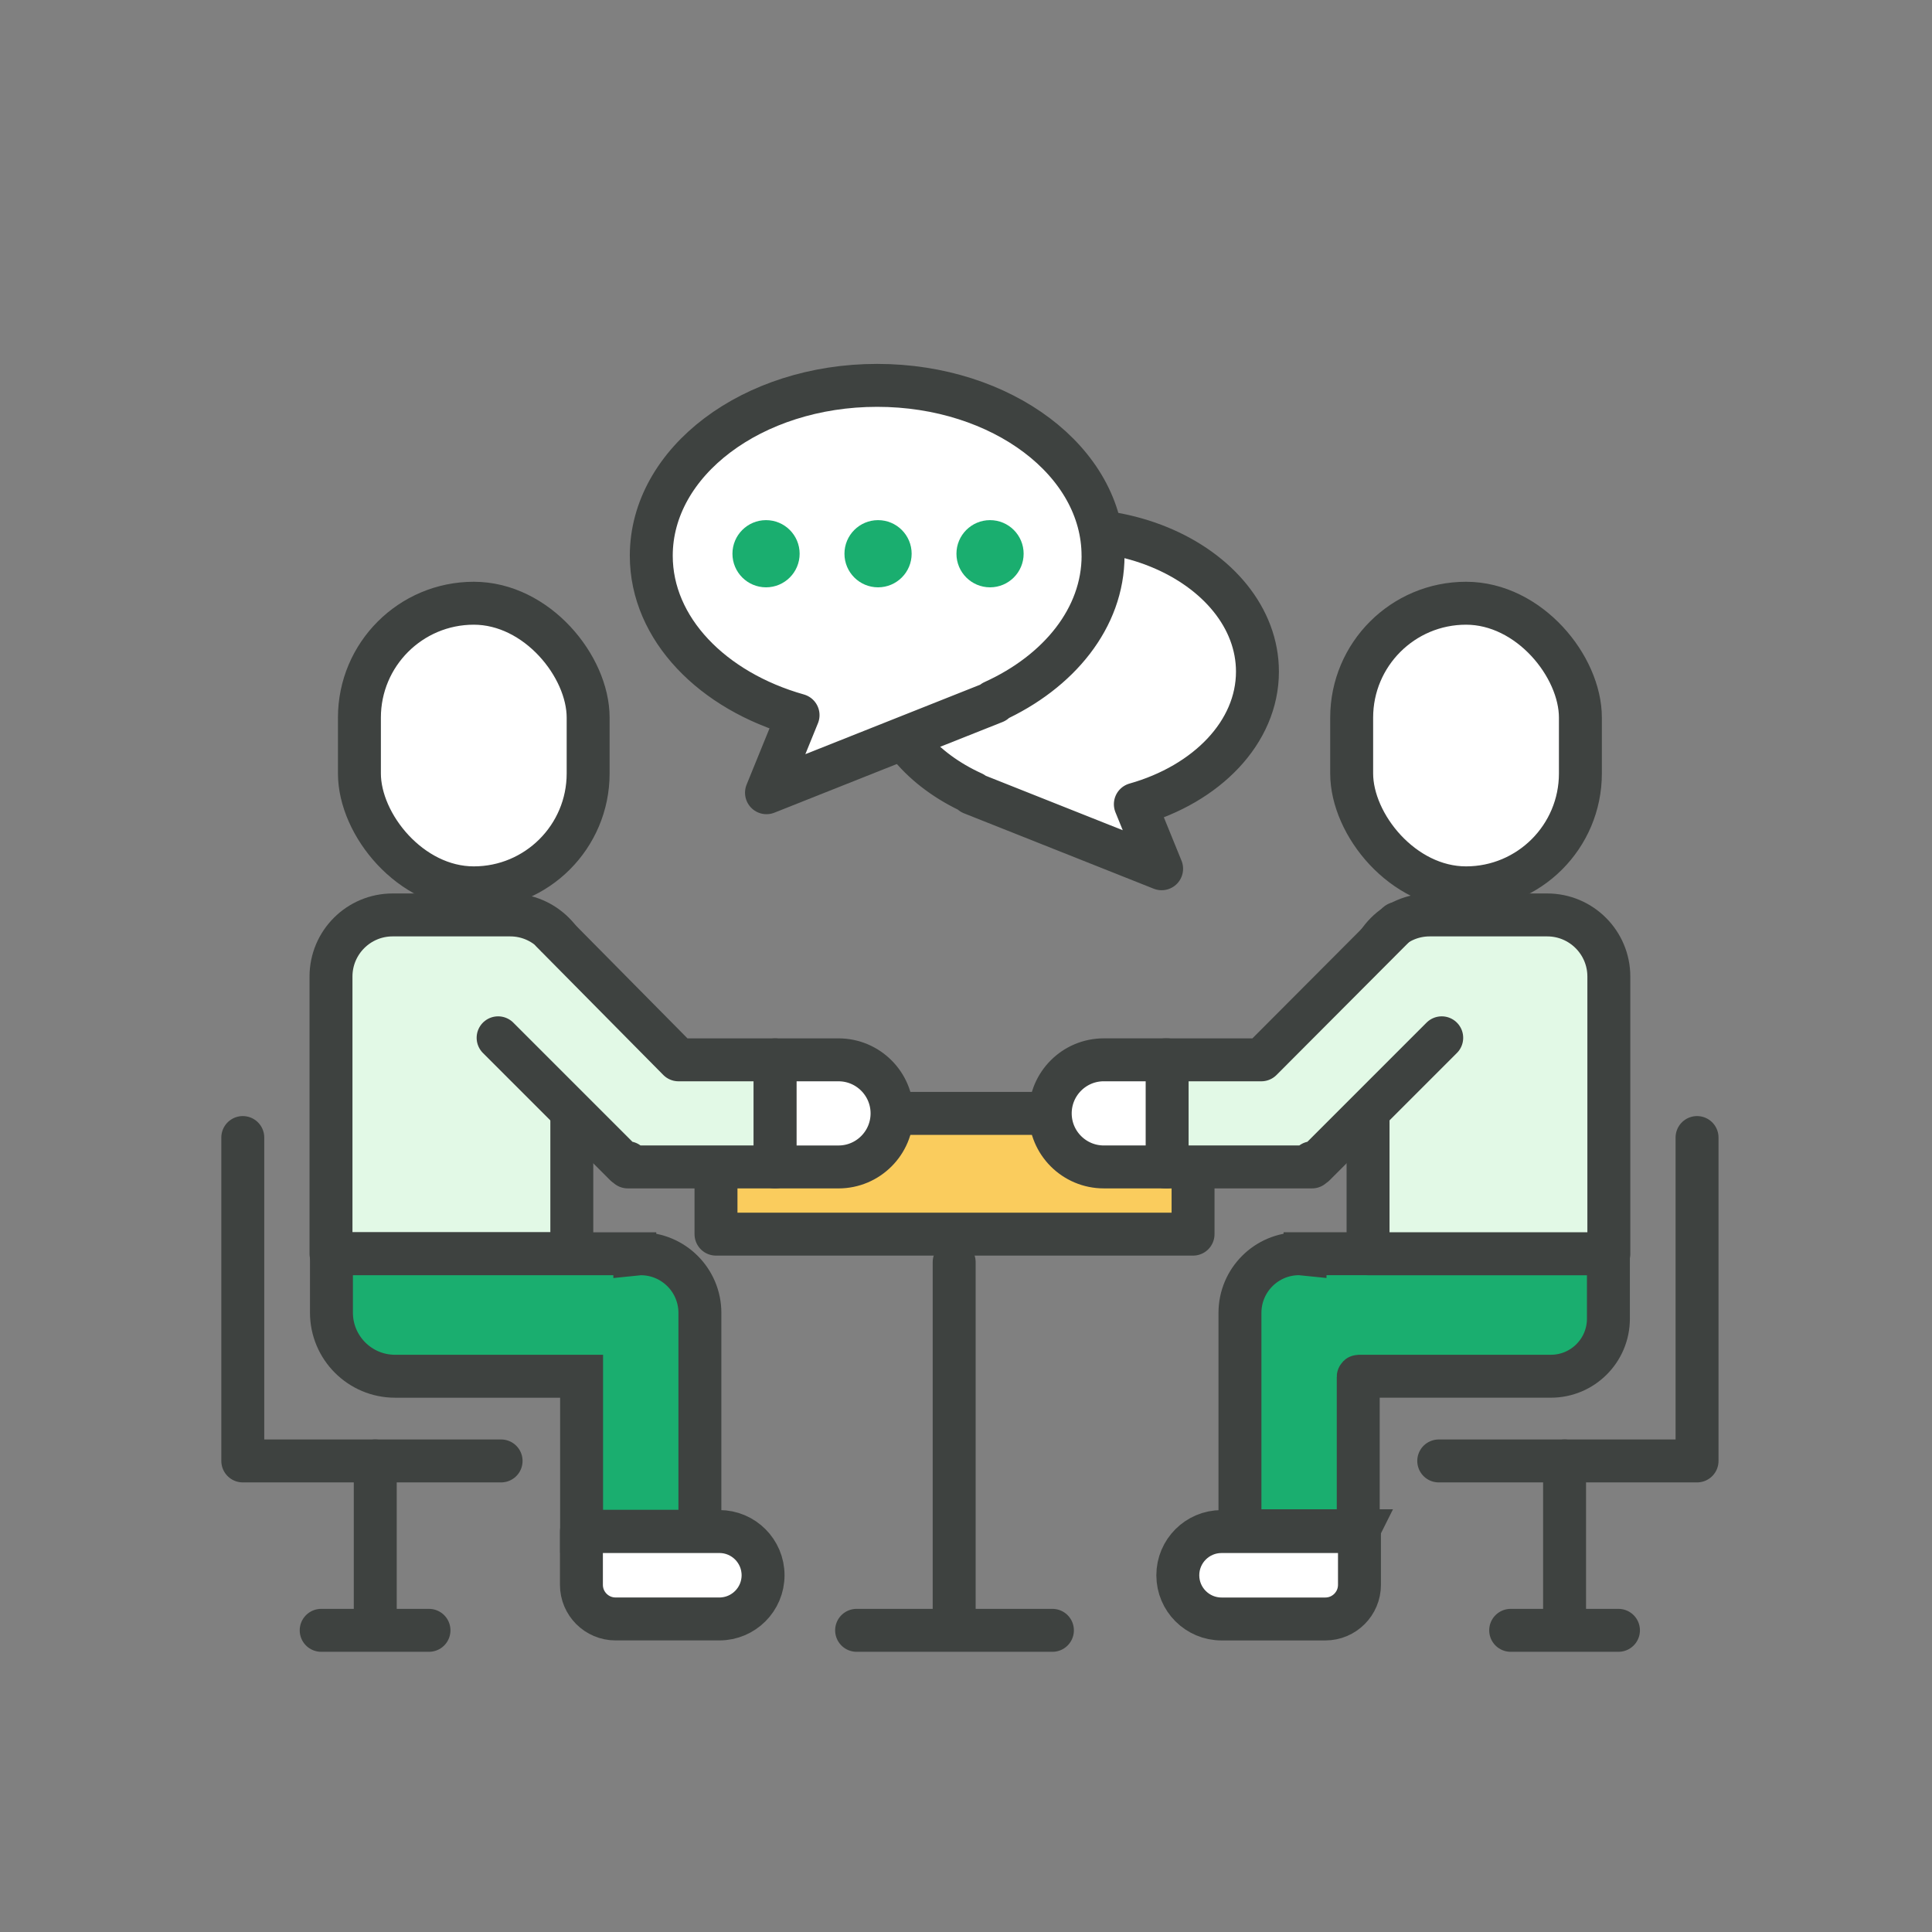 <?xml version="1.0" encoding="UTF-8"?><svg id="_レイヤー_1" xmlns="http://www.w3.org/2000/svg" width="90" height="90" viewBox="0 0 90 90"><rect x="0" y="0" width="90" height="90" fill="#808080" stroke="none"/><defs><style>.cls-1{fill:#fff;}.cls-1,.cls-2,.cls-3,.cls-4,.cls-5{stroke:#3e4240;stroke-width:2px;}.cls-1,.cls-2,.cls-3,.cls-5{stroke-linecap:round;stroke-linejoin:round;}.cls-2{fill:#facc5d;}.cls-3{fill:none;}.cls-6,.cls-4{fill:#1aae6f;}.cls-4{stroke-miterlimit:10;}.cls-5{fill:#e2f9e6;}</style></defs><rect class="cls-2" x="33.354" y="51.866" width="22.223" height="5.625"/><rect class="cls-1" x="62.966" y="28.101" width="10.655" height="13.258" rx="5.328" ry="5.328"/><g><path class="cls-1" d="m42.421,34.803c.732.871,1.728,1.605,2.902,2.138l-.05.016,8.84,3.513-1.224-3.006c3.32-.938,5.688-3.346,5.688-6.177,0-2.506-1.852-4.686-4.579-5.804-.689-.283-1.435-.497-2.22-.632"/><path class="cls-1" d="m51.383,25.888c0-4.383-4.711-7.936-10.522-7.936s-10.522,3.553-10.522,7.936c0,3.404,2.847,6.298,6.838,7.426l-1.471,3.614,10.628-4.224-.06-.019c3.059-1.388,5.111-3.908,5.111-6.797Z"/></g><path class="cls-4" d="m63.272,71.309v-7.172c0-.015.012-.027.027-.027h8.947c1.48,0,2.68-1.2,2.68-2.68v-3c0-.015-.012-.027-.027-.027h-14.105v.028c-.092-.009-.182-.028-.277-.028-1.522,0-2.755,1.234-2.755,2.755v10.149s5.511,0,5.511,0Z"/><polyline class="cls-3" points="67.022 68.056 79.055 68.056 79.055 52.991"/><line class="cls-3" x1="72.884" y1="68.056" x2="72.884" y2="75.621"/><line class="cls-3" x1="75.394" y1="75.947" x2="70.373" y2="75.947"/><line class="cls-3" x1="19.984" y1="75.947" x2="14.962" y2="75.947"/><line class="cls-3" x1="44.449" y1="58.795" x2="44.449" y2="75.621"/><line class="cls-3" x1="49.026" y1="75.947" x2="39.904" y2="75.947"/><path class="cls-5" d="m66.598,42.621h5.478c1.584,0,2.87,1.286,2.87,2.87v12.913h-11.217v-12.913c0-1.584,1.286-2.87,2.87-2.87Z"/><g><path class="cls-5" d="m15.419,42.621h11.217v12.913c0,1.584-1.286,2.87-2.87,2.87h-5.478c-1.584,0-2.87-1.286-2.87-2.87v-12.913h0Z" transform="translate(42.055 101.025) rotate(-180)"/><rect class="cls-1" x="16.744" y="28.101" width="10.655" height="13.258" rx="5.328" ry="5.328" transform="translate(44.142 69.46) rotate(180)"/><polyline class="cls-5" points="23.204 48.345 29.134 54.275 29.245 54.165 29.245 54.36 36.109 54.36 36.109 49.371 31.608 49.371 25.707 43.404"/><path class="cls-4" d="m32.604,71.333v-10.173c0-1.522-1.234-2.755-2.755-2.755-.095,0-.185.019-.277.028v-.028h-14.132v2.741c0,1.638,1.328,2.965,2.965,2.965h8.688v7.222s5.511,0,5.511,0Z"/><polyline class="cls-3" points="23.343 68.056 11.31 68.056 11.31 52.991"/><line class="cls-3" x1="17.481" y1="68.056" x2="17.481" y2="75.621"/></g><polyline class="cls-5" points="65.098 43.012 58.757 49.371 54.293 49.371 54.293 54.36 61.12 54.36 61.12 54.165 61.231 54.275 67.161 48.345"/><path class="cls-1" d="m27.085,71.345h6.426c1.124,0,2.036.912,2.036,2.036h0c0,1.124-.912,2.036-2.036,2.036h-4.836c-.877,0-1.59-.712-1.59-1.59v-2.482h0Z"/><path class="cls-1" d="m56.457,71.345h4.836c1.124,0,2.036.912,2.036,2.036h0c0,1.124-.912,2.036-2.036,2.036h-6.426v-2.482c0-.877.712-1.59,1.59-1.59Z" transform="translate(118.196 146.763) rotate(-180)"/><g><circle class="cls-6" cx="35.685" cy="25.795" r="1.565"/><circle class="cls-6" cx="40.903" cy="25.795" r="1.565"/><circle class="cls-6" cx="46.12" cy="25.795" r="1.565"/></g><path class="cls-1" d="m36.109,49.371h2.951c1.377,0,2.495,1.118,2.495,2.495h0c0,1.377-1.118,2.495-2.495,2.495h-2.951v-4.989h0Z"/><path class="cls-1" d="m48.924,49.371h2.951c1.377,0,2.495,1.118,2.495,2.495h0c0,1.377-1.118,2.495-2.495,2.495h-2.951v-4.989h0Z" transform="translate(103.294 103.731) rotate(-180)"/></svg>